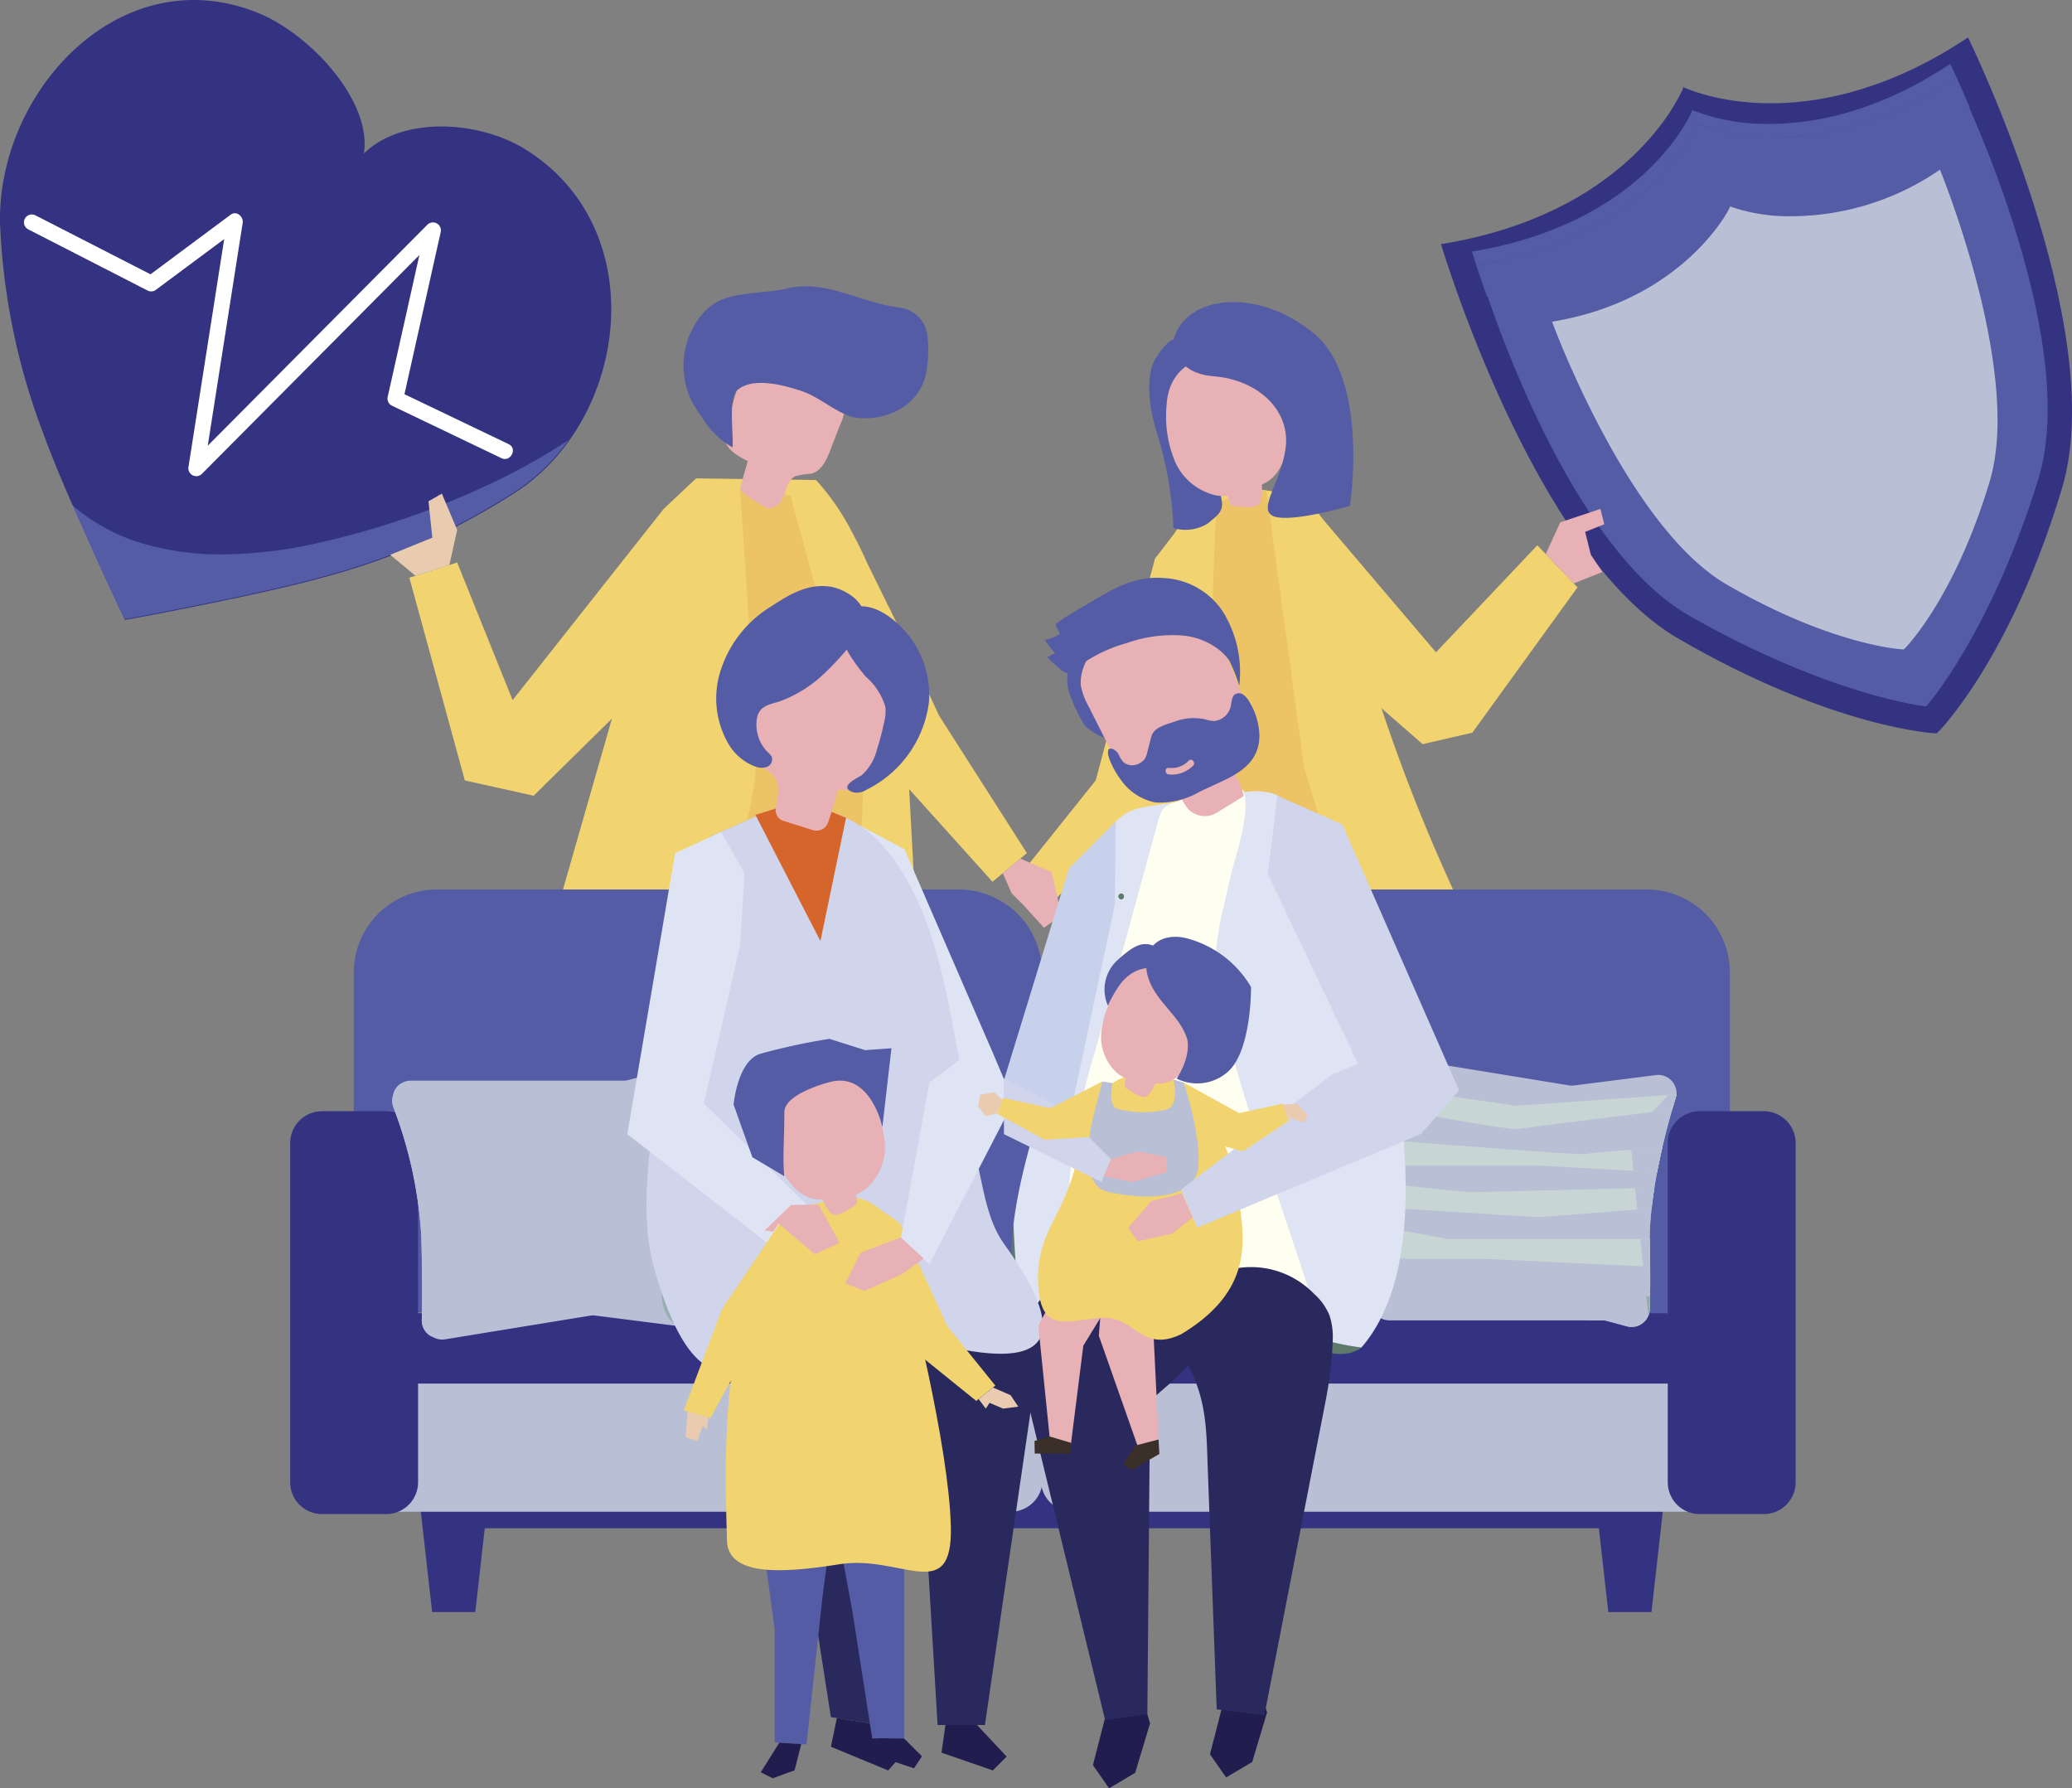 <svg xmlns="http://www.w3.org/2000/svg" width="196.884" height="169.899" viewBox="0 0 196.884 169.899">
  <rect x="0" y="0" width="196.884" height="169.899" fill="#808080" stroke="none"/>
  <g id="Group_5810" data-name="Group 5810" transform="translate(1.827 937.549)">
    <path id="Path_5973" data-name="Path 5973" d="M687.321-671.452l11.591,13.636,9.629-10.173,3.815,4-9.992,13.806-4.723,1.09-8.538-7.448Z" transform="translate(-564.288 -217.757)" fill="#f1d36f"/>
    <path id="Path_5974" data-name="Path 5974" d="M619.119-644.824c-7.227-16.049-9.723-28.509-10.79-31.824a7.222,7.222,0,0,0-3.906-4.4c-1.1.058-2.18-.356-3.3-.327a9.232,9.232,0,0,0-7.888,4.2h0l-1.8,2.34-2.362,35.061s-1.057,10.361.047,17.458c.456,2.928.926,5.695,4.378,6.079,5.5.613,11.047-.982,16.449-1.8,6.2-.94,7.713-2.5,13.823-3.934C626.961-622.722,626.347-628.775,619.119-644.824Z" transform="translate(-483.516 -209.638)" fill="#f1d36f"/>
    <path id="Path_5975" data-name="Path 5975" d="M549.3-645.39l-5.632,21.073-6.54,8.175,2.725,3.088,9.991-9.81,1.272-22.526Z" transform="translate(-441.38 -239.085)" fill="#f1d36f"/>
    <path id="Path_5976" data-name="Path 5976" d="M631.856-616.267h11.263l7.909-3.122-10.634-35.39-3.587-26.281h-1.8l-2.974,1.212-.908,25.069Z" transform="translate(-518.304 -209.894)" fill="#edc465"/>
    <path id="Path_5977" data-name="Path 5977" d="M601.827-752.686s-1.631,1.75-.016,7.159a34.377,34.377,0,0,1,1.589,9.105,3.974,3.974,0,0,0,3.281-.446c1.264-1.051,1.759-1.294.936-3.469s-3.315-12.74-3.315-12.74Z" transform="translate(-493.728 -150.96)" fill="#545ca5"/>
    <path id="Path_5978" data-name="Path 5978" d="M607.044-757.087a5.644,5.644,0,0,0-3.342,5.226,5.061,5.061,0,0,1-2.1-4.06,5.057,5.057,0,0,1,2.1-4.059,5.753,5.753,0,0,1,3.192,2.952Z" transform="translate(-494.14 -145.311)" fill="#545ca5"/>
    <path id="Path_5979" data-name="Path 5979" d="M610.062-746.128c.3-5.879,7.589-5.86,10.27-1.5,1.525,2.481,1.954,7.676-1.211,8.985.019.514.082,1.474-.259,1.866-.369.424-1.738.254-2.272.2a.809.809,0,0,1-.422-.125,1.513,1.513,0,0,1-.273-.848,4.793,4.793,0,0,1-1.2-.072,5.6,5.6,0,0,1-3.878-3.312A11.228,11.228,0,0,1,610.062-746.128Z" transform="translate(-501.042 -152.875)" fill="#e7b1b5"/>
    <path id="Path_5980" data-name="Path 5980" d="M613.886-776.04s-.268,3.2,3.821,3.526,7.091,3.081,6.852,6.455-2.846,6.191-1.175,6.843,7.253-.986,7.253-.986,1.881-12.039-3.462-16.413S615.073-780.247,613.886-776.04Z" transform="translate(-504.19 -129.285)" fill="#545ca5"/>
    <path id="Path_5981" data-name="Path 5981" d="M309.658-672.857l-3.222-6.563c-.466-1.049-.931-1.984-1.38-2.809h0a22.772,22.772,0,0,0-3.446-5l-11.39-.158-7.278,20.3-8.885,31.01c-3.5,5.846,31.7,4.5,35.405,4.345l.014.112,5.45-.363-3.815-13.806Z" transform="translate(-225.899 -204.715)" fill="#f1d36f"/>
    <path id="Path_5982" data-name="Path 5982" d="M364.389-681.125c2.02,7.38,3.958,14.786,6.061,22.143,1.246,4.359.733,8.69.442,13.134q-.434,6.628-.868,13.256-.184,2.8-.367,5.6l-16.171-.283c1.572-5.2,3.272-10.367,4.748-15.6,1.36-4.825,3.2-10.2,2.9-15.272-.144-2.467-.324-4.937-.481-7.405-.286-4.529-.733-11.621-1.059-16.147C359.576-682.013,364.389-681.125,364.389-681.125Z" transform="translate(-291.099 -209.318)" fill="#edc465"/>
    <path id="Path_5983" data-name="Path 5983" d="M383.062-736.351a11.315,11.315,0,0,1-2.655-1.78c.1-.644.558-2.105.724-2.736-1.006-.485-2.154-1.171-2.214-2.286a3.143,3.143,0,0,1,.178-1.034l1.213-4.189a3.843,3.843,0,0,1,.6-1.371,3.225,3.225,0,0,1,2.381-.964,7.848,7.848,0,0,1,6.144,2.242,3.437,3.437,0,0,1,.91,1.526,4.663,4.663,0,0,1-.456,2.689l-.92,2.387c-.352.915-.829,1.947-1.777,2.2a8.071,8.071,0,0,0-1.534.245C384.419-738.817,384.988-736.511,383.062-736.351Z" transform="translate(-311.908 -152.884)" fill="#e7b1b5"/>
    <path id="Path_5984" data-name="Path 5984" d="M380.665-780.276a12.089,12.089,0,0,0,.021-2.817,3.038,3.038,0,0,0-2.684-2.7c-3.646-.428-6.933-2.687-10.619-1.817-1.959.463-4.506.339-6.317,1.1A5.062,5.062,0,0,0,359.154-785a7.628,7.628,0,0,0-.913,8.014,10.89,10.89,0,0,0,1.014,1.618,8.174,8.174,0,0,0,2.9,2.865c.151-1.091-.461-4.651.479-5.454,1.492-1.274,4.451-.442,6.065.092,1.761.583,3.227,2.039,4.985,2.512a6.785,6.785,0,0,0,4.146-.652A5.147,5.147,0,0,0,380.665-780.276Z" transform="translate(-294.383 -122.541)" fill="#545ca5"/>
    <path id="Path_5985" data-name="Path 5985" d="M241.378-687.39l-3.088,2.907-14.351,18.166-5.268-13.08-4.542,1.453,5.268,19.256,6.54,1.453L237.382-668.5Z" transform="translate(-177.057 -204.715)" fill="#f1d36f"/>
    <path id="Path_5986" data-name="Path 5986" d="M438.129-631.39,443-629.326l4.76,10.289,8.356,13.08-3.27,2.725-9.81-10.9Z" transform="translate(-360.365 -250.542)" fill="#f1d36f"/>
    <path id="Path_5987" data-name="Path 5987" d="M526.2-488.541l2.983,1.3.92,4.127-1.66,1.142-1.985-2.18-1.09-1.09-.836-1.907Z" transform="translate(-431.07 -367.44)" fill="#e7b1b5"/>
    <path id="Path_5988" data-name="Path 5988" d="M185.051-432.237v-32.249a7.9,7.9,0,0,1,7.9-7.9h49.572a7.9,7.9,0,0,1,7.9,7.9v32.354Z" transform="translate(-153.261 -380.657)" fill="#545ca5"/>
    <path id="Path_5989" data-name="Path 5989" d="M544.951-432.079v-32.407a7.9,7.9,0,0,1,7.9-7.9h49.573a7.905,7.905,0,0,1,7.9,7.9v32.354Z" transform="translate(-447.781 -380.657)" fill="#545ca5"/>
    <path id="Path_5990" data-name="Path 5990" d="M607.274-462.6,544.8-424.067l65.38-.052v-32.354A7.884,7.884,0,0,0,607.274-462.6Z" transform="translate(-447.661 -388.67)" fill="#545ca5"/>
    <path id="Path_5991" data-name="Path 5991" d="M247.212-463.919l-62.161,38.341v.272l65.38.106v-32.354A7.892,7.892,0,0,0,247.212-463.919Z" transform="translate(-153.261 -387.59)" fill="#545ca5"/>
    <path id="Path_5992" data-name="Path 5992" d="M221.938-161.015l-3.413-.034,1.365,12.1h4.1l1.365-12.1Z" transform="translate(-180.654 -635.44)" fill="#333382"/>
    <path id="Path_5993" data-name="Path 5993" d="M837.157-161.015l-3.413-.034,1.364,12.1h4.1l1.364-12.1Z" transform="translate(-684.111 -635.44)" fill="#333382"/>
    <path id="Path_5994" data-name="Path 5994" d="M251-173.136H360.221v-7.738H251Z" transform="translate(-207.23 -619.216)" fill="#333382"/>
    <path id="Path_5995" data-name="Path 5995" d="M186.034-241.558H316.843l-6.187-9.221H191.935Z" transform="translate(-154.066 -562.01)" fill="#333382"/>
    <path id="Path_5996" data-name="Path 5996" d="M247.47-201.77H188.078a3.027,3.027,0,0,1-3.027-3.027v-6.118a3.027,3.027,0,0,1,3.027-3.027H247.47a3.027,3.027,0,0,1,3.027,3.027v6.118A3.027,3.027,0,0,1,247.47-201.77Z" transform="translate(-153.261 -592.155)" fill="#b9bfd5"/>
    <path id="Path_5997" data-name="Path 5997" d="M606.862-201.77H547.469a3.027,3.027,0,0,1-3.027-3.027v-6.118a3.027,3.027,0,0,1,3.027-3.027h59.392a3.027,3.027,0,0,1,3.026,3.027v6.118A3.027,3.027,0,0,1,606.862-201.77Z" transform="translate(-447.365 -592.155)" fill="#b9bfd5"/>
    <path id="Path_5998" data-name="Path 5998" d="M875.37-318.117h6.1a3.028,3.028,0,0,0,3.028-3.027v-32.219a3.028,3.028,0,0,0-3.028-3.027h-6.1a3.027,3.027,0,0,0-3.026,3.027v32.219A3.027,3.027,0,0,0,875.37-318.117Z" transform="translate(-715.699 -475.585)" fill="#333382"/>
    <path id="Path_5999" data-name="Path 5999" d="M154.811-318.117h6.1a3.027,3.027,0,0,0,3.027-3.027v-32.219a3.027,3.027,0,0,0-3.027-3.027h-6.1a3.027,3.027,0,0,0-3.027,3.027v32.219A3.027,3.027,0,0,0,154.811-318.117Z" transform="translate(-126.038 -475.585)" fill="#333382"/>
    <path id="Path_6000" data-name="Path 6000" d="M210.181-350.629l13.785-2.248a1.718,1.718,0,0,1,.492-.009l7.781.988a1.716,1.716,0,0,0,1.932-1.7,1.709,1.709,0,0,0-.078-.511c-.44-1.407-2.593-8.587-2.452-13.982.074-2.8.044-4.78-.008-6.091a1.715,1.715,0,0,0-2.16-1.588l-1.881.506a1.717,1.717,0,0,1-.446.059H206.922a1.716,1.716,0,0,0-1.672,1.33l-.048.207a1.71,1.71,0,0,0,.067.994,40.854,40.854,0,0,1,2.658,12.329c.1,4.007.073,6.554.04,7.882a1.714,1.714,0,0,0,1.005,1.6l.22.1A1.715,1.715,0,0,0,210.181-350.629Z" transform="translate(-169.716 -459.675)" fill="#b9bfd5"/>
    <path id="Path_6001" data-name="Path 6001" d="M347.533-297.025l.126.076a1.714,1.714,0,0,0,1.854-1.707,1.709,1.709,0,0,0-.078-.511,63.1,63.1,0,0,1-2.164-9.525l-1.161,8.5S345.952-297.974,347.533-297.025Z" transform="translate(-285.059 -514.618)" fill="#94afaf"/>
    <path id="Path_6002" data-name="Path 6002" d="M206.011-370.939a1.714,1.714,0,0,0-.76,1.066l-.048.207a1.711,1.711,0,0,0,.067.994,40.853,40.853,0,0,1,2.658,12.328c.1,4.007.073,6.554.04,7.882a1.713,1.713,0,0,0,.867,1.532l2.014-14.631Z" transform="translate(-169.716 -463.679)" fill="#b9bfd5"/>
    <path id="Path_6003" data-name="Path 6003" d="M722.178-382.4l13.785,2.248a1.725,1.725,0,0,0,.492.009l7.781-.988a1.715,1.715,0,0,1,1.931,1.7,1.678,1.678,0,0,1-.078.511c-.44,1.407-2.592,8.587-2.451,13.983.074,2.8.044,4.78-.007,6.091a1.716,1.716,0,0,1-2.162,1.588l-1.88-.506a1.72,1.72,0,0,0-.445-.059H718.92a1.715,1.715,0,0,1-1.672-1.33l-.048-.207a1.71,1.71,0,0,1,.068-.994,40.865,40.865,0,0,0,2.658-12.329c.1-4.007.073-6.554.04-7.882a1.715,1.715,0,0,1,1.005-1.6l.22-.1A1.715,1.715,0,0,1,722.178-382.4Z" transform="translate(-588.703 -454.281)" fill="#b9bfd5"/>
    <path id="Path_6004" data-name="Path 6004" d="M856.919-368.281a1.731,1.731,0,0,0-.08-.518l-4.345,4.577,1.753,17.125a1.724,1.724,0,0,0,.136-.6c.051-1.312.082-3.288.007-6.091-.142-5.4,2.011-12.576,2.451-13.983A1.68,1.68,0,0,0,856.919-368.281Z" transform="translate(-699.455 -465.43)" fill="#b9bfd5"/>
    <path id="Path_6005" data-name="Path 6005" d="M743.869-364.788c.712-.143,12.312-1.566,14.619-1.848.138-.48.251-.846.32-1.069a1.714,1.714,0,0,0,.073-.369L743.711-367s-8.754-1.2-11.012-1.717c.01.566.017,1.275.017,2.135C734.929-366.171,743.185-364.651,743.869-364.788Z" transform="translate(-601.422 -465.495)" fill="#c7d5d5"/>
    <path id="Path_6006" data-name="Path 6006" d="M724.63-295.018c-.23,1.033-.485,2-.735,2.855,3.376.018,9.45.018,9.45.018l15.846.747c-.007-.617-.02-1.287-.038-2.012-.005-.208-.007-.419-.005-.632H729.867Z" transform="translate(-594.218 -525.808)" fill="#c7d5d5"/>
    <path id="Path_6007" data-name="Path 6007" d="M717.528-267.336c-.1.281-.189.519-.26.7a1.71,1.71,0,0,0-.068.994l.048.207a1.715,1.715,0,0,0,1.111,1.235l8.9-1.114,10.706,1.208h1.175a1.72,1.72,0,0,1,.445.059l1.88.506a1.716,1.716,0,0,0,2.162-1.588q.022-.554.036-1.271l-16.944-1.5Z" transform="translate(-588.703 -548.004)" fill="#b9bfd5"/>
    <path id="Path_6008" data-name="Path 6008" d="M732.423-340.762c-.011.67-.025,1.393-.045,2.172,0,.053,0,.105-.006.158H745.5l11.288.619c.154-.812.323-1.6.492-2.331-1.493.1-6.791.47-7.2.606C749.658-339.4,735.342-340.529,732.423-340.762Z" transform="translate(-601.156 -488.374)" fill="#c7d5d5"/>
    <path id="Path_6009" data-name="Path 6009" d="M730.333-317.805c-.076.749-.18,1.49-.3,2.213l13.553.847,10.765-.839c.071-.658.162-1.318.267-1.97l-17.672.438Z" transform="translate(-599.238 -507.16)" fill="#c7d5d5"/>
    <path id="Path_6010" data-name="Path 6010" d="M866.23-364.051c.02-.065.038-.127.056-.186.005-.021.013-.04.018-.06q.022-.076.044-.145l.011-.039c.018-.055.033-.106.047-.154l.013-.037c.014-.046.027-.09.038-.127a1.3,1.3,0,0,0,.042-.166l.007-.036c.011-.055.018-.111.024-.167l-.752.053-1.533,1.617,1.893-.232c.007-.026.014-.05.022-.074.015-.055.031-.107.045-.159C866.213-363.994,866.222-364.023,866.23-364.051Z" transform="translate(-709.071 -468.4)" fill="#b9bfd5"/>
    <path id="Path_6011" data-name="Path 6011" d="M858.014-289.649l.269,2.613.663.031h0c0-.154,0-.311-.007-.471h0c0-.145,0-.294-.007-.445v-.054c0-.143-.005-.289-.009-.437,0-.025,0-.05,0-.075,0-.173-.007-.349-.013-.529-.005-.208-.007-.419-.005-.632h-.888Z" transform="translate(-703.972 -530.201)" fill="#b9bfd5"/>
    <path id="Path_6012" data-name="Path 6012" d="M861.268-257.912h0c.013-.029.024-.059.035-.088s.018-.051.025-.078.016-.055.024-.082l.022-.1c0-.023.009-.045.013-.068.007-.059.015-.12.018-.181,0-.089.005-.182.009-.278l0-.043c0-.086.005-.173.009-.263v-.03c0-.1.005-.2.009-.3v-.01c0-.109.005-.222.007-.337v-.005l-.367-.033Z" transform="translate(-706.477 -554.614)" fill="#94afaf"/>
    <path id="Path_6013" data-name="Path 6013" d="M853.449-335.157l2.253.123c.036-.194.074-.385.113-.576.007-.039.016-.078.024-.117.033-.155.064-.308.1-.46.007-.037.015-.074.024-.111.033-.16.067-.317.1-.473.005-.022.011-.045.015-.067q.06-.268.12-.528c-.579.04-1.733.119-2.95.21Z" transform="translate(-700.069 -491.153)" fill="#b9bfd5"/>
    <path id="Path_6014" data-name="Path 6014" d="M855.511-314.35l1.353-.105c.035-.326.076-.653.12-.979l0-.019c.045-.325.093-.65.145-.973l-1.828.045Z" transform="translate(-701.755 -508.289)" fill="#b9bfd5"/>
    <path id="Path_6015" data-name="Path 6015" d="M711.693-451.018h0l0,0Z" transform="translate(-584.232 -398.146)" fill="#5c7969"/>
    <path id="Path_6016" data-name="Path 6016" d="M654-243.426c.024-.027.046-.056.07-.084-3.6-.414-8.143-2.222-12.878-2.364C647.781-244.926,651.057-241.582,654-243.426Z" transform="translate(-526.536 -566.024)" fill="#5c7969"/>
    <path id="Path_6017" data-name="Path 6017" d="M529.291-297.16a20.971,20.971,0,0,0-.115,4.238,9.212,9.212,0,0,0,1.441,4.562,14,14,0,0,1-.95-3.122Q529.406-294.316,529.291-297.16Z" transform="translate(-434.822 -524.055)" fill="#5c7969"/>
    <path id="Path_6018" data-name="Path 6018" d="M563.076-510.571l0,0a60.868,60.868,0,0,0-5.3-10.02c-.819-1.243-1.745-2.569-3.163-3.022a6.608,6.608,0,0,0-2.953-.019l-8.089,1.176c-.328.048-.659.1-.986.162-5.837.885-5.109,9.605-6.039,15.56-.794,5.084-5.487,15.813-6.457,24.113q.115,2.843.376,5.678a14,14,0,0,0,.951,3.122c2.162,3.072,5.881,2.01,5.881,2.01a29.374,29.374,0,0,1,12.976-1.492c4.735.142,9.274,1.95,12.878,2.364C572.635-481.849,563.13-510.409,563.076-510.571Z" transform="translate(-435.614 -338.589)" fill="#dee4f4"/>
    <path id="Path_6019" data-name="Path 6019" d="M534.931-507.936l-4.444,4.459-6.358,20.709L525.786-479l4.883-1.405,4.178-19.62Z" transform="translate(-430.742 -351.569)" fill="#c8d1ec"/>
    <path id="Path_6020" data-name="Path 6020" d="M573.079-507.015a28.932,28.932,0,0,0,.943,5.2c2.556,10.419,7,20.464,9.561,30.883-6.983,0-6.008-5.633-23.657-1.5-.2-3.992-.447-3.792-.644-7.785a64.114,64.114,0,0,1-.072-7.674,62.185,62.185,0,0,1,2.446-11.993l5.955-21.749a2.9,2.9,0,0,1,.463-1.087,2.316,2.316,0,0,1,1.149-.652,18.919,18.919,0,0,1,6.46-1.167c.773,2.107-.713,6.1-1.192,8.2C573.794-513.29,572.894-510.233,573.079-507.015Z" transform="translate(-459.376 -337.968)" fill="#fffff1"/>
    <path id="Path_6021" data-name="Path 6021" d="M560.8-601.322a9.241,9.241,0,0,0,.836,4.242,1.323,1.323,0,0,1,.152,1.108c-.191.367.31.717-.063.537a7.119,7.119,0,0,1-1.868-1.166,15.243,15.243,0,0,1-1.286-2.606,4.168,4.168,0,0,1-.326-2.469,4.734,4.734,0,0,1,.664-1.339,6.076,6.076,0,0,1,1.376-1.67c1-.751,1.872-.69,1.28.56A7.5,7.5,0,0,0,560.8-601.322Z" transform="translate(-458.597 -271.996)" fill="#545ca5"/>
    <path id="Path_6022" data-name="Path 6022" d="M580.71-599.344l-2.572,1.587a2.174,2.174,0,0,1-2.979-.691q-.614-.973-1.156-1.993c-1.432.427-3.2.769-4.332-.391a5.054,5.054,0,0,1-.83-1.3l-2.887-5.727a6.179,6.179,0,0,1-.75-2.069,4.447,4.447,0,0,1,1.349-3.316,9.624,9.624,0,0,1,8.056-3.394,4.762,4.762,0,0,1,2.347.8,7.479,7.479,0,0,1,2.162,3.369l1.427,3.48c.547,1.334,1.088,2.914.424,4.091-.353.625-1.007,1.031-1.233,1.726C579.336-601.943,580.432-600.658,580.71-599.344Z" transform="translate(-464.341 -262.581)" fill="#e7b1b5"/>
    <path id="Path_6023" data-name="Path 6023" d="M585.3-567.892a2.243,2.243,0,0,0,1.906-.7c.278-.26.687.219.409.478a2.791,2.791,0,0,1-2.339.839C584.895-567.322,584.917-567.943,585.3-567.892Zm-4.524,1.169a5.234,5.234,0,0,0,3.27,2.118,7.564,7.564,0,0,0,4.2-1.03l2.168-1.01c1.828-.852,3.511-1.976,3.5-4.34a6.444,6.444,0,0,0-.928-3.136,2.1,2.1,0,0,0-.57-.7.735.735,0,0,0-.811-.071c-.3.2-.32.644-.393,1.014a1.785,1.785,0,0,1-1.591,1.533,2.775,2.775,0,0,1-.7-.117c-.1-.025-.191-.05-.287-.071a5.159,5.159,0,0,0-2.792.253c-.768.263-1.961.523-2.193,1.4l-.4,1.535a1.955,1.955,0,0,1-.232.6,1.3,1.3,0,0,1-.495.41,1.331,1.331,0,0,1-1.545-.116,2.687,2.687,0,0,1-.405-.642,1.2,1.2,0,0,0-.5-.55c-.858-.39-.5.728-.344,1.094A8.253,8.253,0,0,0,580.777-566.723Z" transform="translate(-476.069 -296.702)" fill="#545ca5"/>
    <path id="Path_6024" data-name="Path 6024" d="M547.462-628.222a11.387,11.387,0,0,1-.979-1.277,3.127,3.127,0,0,0,1.444-.567l-.406-.828c-.112-.23,2.909-1.925,3.15-2.07,2.262-1.361,4.327-2.612,7.086-2.4a7.164,7.164,0,0,1,5.643,3.178,10.956,10.956,0,0,1,1.565,7.062,15.28,15.28,0,0,0-.952-2.4,5.056,5.056,0,0,0-1.215-1.207,6.681,6.681,0,0,0-3.2-1.169,12.993,12.993,0,0,0-5.359.727,14.028,14.028,0,0,0-4.717,2.329c-.606.533-.635.765-1.407.27a13.365,13.365,0,0,1-1.388-1.275Z" transform="translate(-449.035 -247.269)" fill="#545ca5"/>
    <path id="Path_6025" data-name="Path 6025" d="M573.061-53.682l-1.4,5.443,1.535,2.206,2.479-1.471,1.417-4.706-1.063-3.53Z" transform="translate(-469.636 -721.616)" fill="#211d4f"/>
    <path id="Path_6026" data-name="Path 6026" d="M634.276-59.351l-1.4,5.443,1.535,2.206,2.479-1.47L638.3-57.88l-1.063-3.53Z" transform="translate(-519.73 -716.978)" fill="#211d4f"/>
    <path id="Path_6027" data-name="Path 6027" d="M550.029-269.386c-.437-1.392-1.085-3.492-2.436-4.049-2.84-1.171-5.924-2.178-8.845-1.3a8.471,8.471,0,0,0-4.855,4.043,10.434,10.434,0,0,0-1.269,4.982c-.007,1.674.806,3.078,1.194,4.672l7.061,29.052,4.009-.588.259-29.715C546.791-263.958,550.9-266.623,550.029-269.386Z" transform="translate(-437.692 -542.132)" fill="#2a295d"/>
    <path id="Path_6028" data-name="Path 6028" d="M622.231-264.852a30.156,30.156,0,0,0,.26-3.13,6.625,6.625,0,0,0-.29-2.421,5.529,5.529,0,0,0-1.489-2.091,8.321,8.321,0,0,0-7.792-2.334,10.965,10.965,0,0,0-3.483,1.709,13.741,13.741,0,0,0-3.348,3.206.578.578,0,0,0-.149.431.551.551,0,0,0,.188.272,14.01,14.01,0,0,1,3.5,5.507c.91,2.584.891,5.1.993,7.827q.178,4.792.356,9.584.247,6.64.493,13.279l4.526.588,2.382-12.222q1.674-8.592,3.349-17.184C621.92-262.806,622.1-263.826,622.231-264.852Z" transform="translate(-497.685 -542.14)" fill="#2a295d"/>
    <path id="Path_6029" data-name="Path 6029" d="M664.037-521.39l6.177,2.725L681.3-493.414l-3.633,4.178-5.631-5.995-8.9-18.711Z" transform="translate(-544.491 -340.559)" fill="#d0d5ec"/>
    <path id="Path_6030" data-name="Path 6030" d="M458.3-272.39l3.633,9.446-4.895,33.607h-4.5l-1.86-31.168-6.544-10.433Z" transform="translate(-365.275 -544.325)" fill="#2a295d"/>
    <path id="Path_6031" data-name="Path 6031" d="M381.933-279.681l.465,11.517-1.863,30.447-4.691-.751-4.518-28.946-8.528-6.961,7.881-8.257Z" transform="translate(-298.719 -535.944)" fill="#2a295d"/>
    <path id="Path_6032" data-name="Path 6032" d="M495.837-35.39l2.815,3-1.314,1.314-4.879-1.689.375-2.627Z" transform="translate(-404.825 -738.271)" fill="#211d4f"/>
    <path id="Path_6033" data-name="Path 6033" d="M438.711-38.457l2.845,2.722-1.5,1.689L434.613-36.3l.567-2.724Z" transform="translate(-357.487 -735.299)" fill="#211d4f"/>
    <path id="Path_6034" data-name="Path 6034" d="M449.976-505.661l4.206,2.229,8.356,19.256-2.725,7.811-5.087-4.36L450-505.248Z" transform="translate(-370.06 -353.43)" fill="#dee4f4"/>
    <path id="Path_6035" data-name="Path 6035" d="M358.427-510.39l-4.178,1.817s-2.837,11.128-3.871,18.189,6.414-.931,6.414-.931Z" transform="translate(-288.474 -349.561)" fill="#cca061"/>
    <path id="Path_6036" data-name="Path 6036" d="M372.132-473.574c-1.388-1.935-1.861-4.585-2.343-6.862-.74-3.5-1.271-7.042-1.909-10.561-1.223-6.744-2.482-14.8-7.09-20.19a10.466,10.466,0,0,0-4.306-3.119,11.255,11.255,0,0,0-8.763.515l-3.383,1.471s-2.837,11.128-3.871,18.191c-1.471,7.5-3.352,16.6-1.579,22.865,3.27,11.564,6.722,9.432,7.811,9.991s7.811-5.4,19.8-2.6S377.218-466.487,372.132-473.574Z" transform="translate(-278.563 -345.813)" fill="#d0d5ec"/>
    <path id="Path_6037" data-name="Path 6037" d="M395.129-515.482l6.177,11.99,2.437-11.712-2.437-1-3.27-.182Z" transform="translate(-325.176 -344.65)" fill="#d5652b"/>
    <path id="Path_6038" data-name="Path 6038" d="M396.087-591.732l2.8.874a1.157,1.157,0,0,0,1.435-.711,30.5,30.5,0,0,0,.918-3.1c1.425.048,3.136-.065,3.915-1.436a5.028,5.028,0,0,0,.463-1.426l1.328-6.1a6.143,6.143,0,0,0,.208-2.131,4.271,4.271,0,0,0-2.025-2.786,9.007,9.007,0,0,0-8.245-1.2,4.587,4.587,0,0,0-1.983,1.332,7.421,7.421,0,0,0-1.21,3.7l-.5,3.626c-.193,1.39-.324,3.009.566,3.952.472.5,1.173.722,1.545,1.319.506.812.2,1.877.055,2.92A1.064,1.064,0,0,0,396.087-591.732Z" transform="translate(-323.471 -267.825)" fill="#e7b1b5"/>
    <path id="Path_6039" data-name="Path 6039" d="M384.932-622.719a12.182,12.182,0,0,1-4.168,2.618c-.975.333-1.93.371-2.215,1.562a3.721,3.721,0,0,0,1.033,3.308,1.38,1.38,0,0,1,.369.438.777.777,0,0,1-.45.936,1.56,1.56,0,0,1-1.107-.021,4.967,4.967,0,0,1-2.578-2.187,8.59,8.59,0,0,1-.672-7.108,11.053,11.053,0,0,1,4.383-5.695c1.851-1.2,3.7-2.462,6.01-2.1,1.3.206,3.415,1.422,3.139,3.064C388.387-626.175,386.13-623.867,384.932-622.719Z" transform="translate(-308.44 -250.838)" fill="#545ca5"/>
    <path id="Path_6040" data-name="Path 6040" d="M441.25-613.769a6.091,6.091,0,0,1,1.843,2.846,4.264,4.264,0,0,1-.12,1.469q-.272,1.3-.673,2.561a4.843,4.843,0,0,1-1.43,2.447c-.31.239-2.345,1.1-.866,1.637a1.684,1.684,0,0,0,1.306-.242,10.781,10.781,0,0,0,5.914-8.252,9.071,9.071,0,0,0-1.646-6.032c-1.132-1.6-3.521-3.736-5.722-2.983C436.922-619.315,440.109-615.072,441.25-613.769Z" transform="translate(-360.789 -259.474)" fill="#545ca5"/>
    <path id="Path_6041" data-name="Path 6041" d="M575.021-257l-.249,3.282,3.715,10.557,1.976-.515-.488-10.075Z" transform="translate(-472.185 -556.922)" fill="#e7b1b5"/>
    <path id="Path_6042" data-name="Path 6042" d="M544.43-263.545l-1.335,2.475,1.143,11.227,1.92.327,1.216-9.651,2.039-3.324L548-264.8Z" transform="translate(-446.262 -550.536)" fill="#e7b1b5"/>
    <path id="Path_6043" data-name="Path 6043" d="M554.541-375.2a4.036,4.036,0,0,1,2.653.982c1.065,1.031,4.182,5.457,4.668,9.5s2.213,9.391-5.329,13.918c-3.813,1.81-4.361-1.745-7.572-1.552s-5.819,1.657-6.018-3.348,2.78-6.521,3.8-12.268S550.209-376.3,554.541-375.2Z" transform="translate(-446.13 -459.986)" fill="#f1d36f"/>
    <path id="Path_6044" data-name="Path 6044" d="M583.112-441.442s-3.877.462-5.063,3.5a3.791,3.791,0,0,1,.743-4.214c1.887-1.725,2.854-2.292,4.65-.83S583.112-441.442,583.112-441.442Z" transform="translate(-474.585 -404.033)" fill="#545ca5"/>
    <path id="Path_6045" data-name="Path 6045" d="M577.484-429.383c2.517-4.146,7.794-1.288,8.036,2.925.137,2.4-1.58,6.332-4.388,6.046-.187.38-.516,1.1-.917,1.253-.434.164-1.36-.495-1.728-.739a.661.661,0,0,1-.257-.255,1.246,1.246,0,0,1,.133-.722,3.955,3.955,0,0,1-.84-.52,4.611,4.611,0,0,1-1.52-3.917A9.253,9.253,0,0,1,577.484-429.383Z" transform="translate(-473.181 -414.197)" fill="#e7b1b5"/>
    <path id="Path_6046" data-name="Path 6046" d="M599.766-443.745c.713,2.328,3.046,3.622,3.711,5.869,0,0,.435,1.469-1,3.735a4.386,4.386,0,0,0,4.787-.586c2.341-1.942,2.275-8.111,2.275-8.111a10.015,10.015,0,0,0-6.215-4.659c-1.47-.349-3.152.049-3.615,1.692A3.593,3.593,0,0,0,599.766-443.745Z" transform="translate(-492.49 -400.933)" fill="#545ca5"/>
    <path id="Path_6047" data-name="Path 6047" d="M577.379-372.87s.638,2.382-.611,2.822a9.476,9.476,0,0,1-4.847-.1c-.786-.525-.31-2.4-.31-2.4l-.989-.152s-3.251,9.565.472,10.46,8.267.7,8.637-2.237-1.365-8.128-1.365-8.128Z" transform="translate(-467.713 -462.098)" fill="#b9bfd5"/>
    <path id="Path_6048" data-name="Path 6048" d="M588.6-184.143l-1.166,1.814.786.525,2.666-1.54-.082-1.374Z" transform="translate(-482.547 -616.07)" fill="#3a2f29"/>
    <path id="Path_6049" data-name="Path 6049" d="M544.6-185.652l-2.014-.595-1.459.413.02,1.2,3.41,0Z" transform="translate(-444.653 -614.819)" fill="#3a2f29"/>
    <path id="Path_6050" data-name="Path 6050" d="M337.03-502.39l-4.36,2-4.542,26.7,13.806,10.718,3.633-3.633L335.4-476.594l3.452-15.078.419-6.812Z" transform="translate(-270.347 -356.107)" fill="#dee4f4"/>
    <path id="Path_6051" data-name="Path 6051" d="M443.072-144.7v20.049h-3.026l-1.891-12.105-1.7-9.268Z" transform="translate(-358.992 -647.736)" fill="#545ca5"/>
    <path id="Path_6052" data-name="Path 6052" d="M404.075-150.187l-1.135,8.7-1.513,14-3.026-.189V-138.46l-1.513-10.97Z" transform="translate(-326.616 -644.328)" fill="#545ca5"/>
    <path id="Path_6053" data-name="Path 6053" d="M391.354-311.136s3.215-.567,4.539,4.35,4.918,19.292,5.107,26.858-4.729,2.648-10.592,3.594-10.686,1.04-10.686-2.364S377.641-311.041,391.354-311.136Z" transform="translate(-312.476 -512.601)" fill="#f1d36f"/>
    <path id="Path_6054" data-name="Path 6054" d="M413.385-375.54c-2.678-4.723-8.678-1.7-9.089,3-.234,2.676,1.557,7.137,4.708,6.911.2.432.541,1.25.984,1.432.48.2,1.539-.508,1.958-.77a.742.742,0,0,0,.3-.277,1.391,1.391,0,0,0-.125-.812,4.424,4.424,0,0,0,.958-.553,5.161,5.161,0,0,0,1.831-4.332A10.354,10.354,0,0,0,413.385-375.54Z" transform="translate(-332.661 -457.971)" fill="#e7b1b5"/>
    <path id="Path_6055" data-name="Path 6055" d="M392.824-390.106s-4.285,1.071-4.285,2.857c0,2.684-.179,4.485,0,6.081l-3.035-1.8-1.786-5s.357-4.107,2.5-4.821a58.259,58.259,0,0,1,6.606-1.428l3.393,1.071,2.5-.179-.864,7.5S396.752-391.178,392.824-390.106Z" transform="translate(-315.838 -444.633)" fill="#545ca5"/>
    <path id="Path_6056" data-name="Path 6056" d="M461.817-28.371l1.7,1.7-.757,1.136-3.4-1.136v-1.7Z" transform="translate(-377.737 -744.015)" fill="#211d4f"/>
    <path id="Path_6057" data-name="Path 6057" d="M401.775-26.009l-.631,2.491-2.08.756-1.135-.567,1.762-2.81Z" transform="translate(-327.467 -745.841)" fill="#211d4f"/>
    <path id="Path_6058" data-name="Path 6058" d="M456.925-307.495l2.489,1.745,4.542,9.82,4.542,5.621-1.817,1.453-6.855-5.538Z" transform="translate(-375.746 -515.597)" fill="#f1d36f"/>
    <path id="Path_6059" data-name="Path 6059" d="M513.244-211.9l1.677.729.727,1.09-1.453.182-1.272-.545-.363.545-.681-.908Z" transform="translate(-420.717 -593.825)" fill="#e9ccb0"/>
    <path id="Path_6060" data-name="Path 6060" d="M370.89-308.89l-3.27.727-6.358,9.446-3.633,9.628,2.543.727,4.542-8.356Z" transform="translate(-294.488 -514.456)" fill="#f1d36f"/>
    <path id="Path_6061" data-name="Path 6061" d="M358.807-199.323l-.178,2.44,1.09.363.545-1.453.363.363.18-1.142Z" transform="translate(-295.307 -604.118)" fill="#e9ccb0"/>
    <path id="Path_6062" data-name="Path 6062" d="M402.418-307.548l2.6-.035,2,3.633-2.362,1.09-3.425-2.923-.525.779-.817-.117Z" transform="translate(-329.071 -515.525)" fill="#e7b1b5"/>
    <path id="Path_6063" data-name="Path 6063" d="M637.348-387.676l-5.336,2.2-14.372,10.94,1.568,3.6,21.229-8.886,3.633-4.178Z" transform="translate(-507.265 -449.982)" fill="#d0d5ec"/>
    <path id="Path_6064" data-name="Path 6064" d="M595.215-313.39l-2.907.727-2.18,2.543.908,1.272,3.27-.727,1.959-1.544Z" transform="translate(-484.752 -510.773)" fill="#e7b1b5"/>
    <path id="Path_6065" data-name="Path 6065" d="M585.277-469.678a.273.273,0,0,0,0-.545A.273.273,0,0,0,585.277-469.678Z" transform="translate(-480.566 -382.431)" fill="#5c7969"/>
    <path id="Path_6066" data-name="Path 6066" d="M585.277-469.678a.273.273,0,0,0,0-.545A.273.273,0,0,0,585.277-469.678Z" transform="translate(-480.566 -382.431)" fill="#5c7969"/>
    <path id="Path_6067" data-name="Path 6067" d="M479.849-387.39l2,4.723-7.993,15.441-2.725-2.362,2.725-14.9,2.907-2.18Z" transform="translate(-387.37 -450.216)" fill="#dee4f4"/>
    <path id="Path_6068" data-name="Path 6068" d="M447.4-290.39l-3.815,1.453-1.453,2.907,1.817.727,3.633-1.635,2-1.453Z" transform="translate(-363.638 -529.595)" fill="#e7b1b5"/>
    <path id="Path_6069" data-name="Path 6069" d="M578.065-334.663l2.543-.727,2.725.545v1.453l-3.27.908-2.679-.548Z" transform="translate(-474.323 -492.77)" fill="#e7b1b5"/>
    <path id="Path_6070" data-name="Path 6070" d="M525.129-373.39v5.268l9.265,4.542.908-2.18-5.177-5.128Z" transform="translate(-431.56 -461.673)" fill="#d0d5ec"/>
    <path id="Path_6071" data-name="Path 6071" d="M619.129-371.39l5.268,2.907,4.178-.908.545,1.635-4.36,2.907-3.27-.908Z" transform="translate(-508.484 -463.309)" fill="#f1d36f"/>
    <path id="Path_6072" data-name="Path 6072" d="M671.129-360.282l1.272-.108,1.09,1.09-.363.727-1.635-.545Z" transform="translate(-551.037 -472.311)" fill="#e9ccb0"/>
    <path id="Path_6073" data-name="Path 6073" d="M531.773-371.925l-4.923,2.534-4.529-.976-.486,1.538,4.467,2.438,4.123-.248Z" transform="translate(-428.864 -462.872)" fill="#f1d36f"/>
    <path id="Path_6074" data-name="Path 6074" d="M513.873-365.633l-.781-.746-1.312.261-.221,1.081.734.945,1.129-.271Z" transform="translate(-420.455 -467.41)" fill="#e9ccb0"/>
    <path id="Path_6075" data-name="Path 6075" d="M803.8-917.963c-14.5,9.644-25.434,5.435-26.945,4.774,0,0-.064-.1-.089-.04-.06-.027-.038.09-.038.09-.659,1.512-5.817,12.029-23.009,14.812,0,0,8.745,29.465,22.544,37.474,14.738,8.554,24.536,9.045,24.565,9,.054.016,7.009-6.962,11.906-23.3C817.31-890.435,803.8-917.963,803.8-917.963Z" transform="translate(-618.62 -16.028)" fill="#333382"/>
    <path id="Path_6076" data-name="Path 6076" d="M818.244-896.816c-13.182,8.692-23.052,5-24.416,4.418,0,0-.056-.089-.08-.035-.055-.024-.036.081-.036.081-.6,1.354-5.334,10.77-20.912,13.355,0,0,7.745,26.249,20.187,33.317,13.29,7.549,22.415,8.613,22.442,8.569.049.014,6.126-6.937,10.653-21.546C830.317-872.324,818.244-896.816,818.244-896.816Z" transform="translate(-634.238 -33.333)" fill="#545ca5"/>
    <path id="Path_6077" data-name="Path 6077" d="M771.369-881.959c-.938-2.615-1.432-4.289-1.432-4.289,15.579-2.584,20.307-12,20.912-13.355,0,0-.015-.085.022-.085a.039.039,0,0,1,.015,0c.005-.012.013-.017.02-.017.025,0,.06.052.06.052a19.134,19.134,0,0,0,7.263,1.274c4.334,0,10.3-1.17,17.154-5.692,0,0,.772,1.566,1.857,4.125l-.038.023c-.781-1.783-1.3-2.832-1.3-2.832-6.857,4.522-12.819,5.692-17.154,5.692a19.148,19.148,0,0,1-7.263-1.274s-.033-.053-.06-.053c-.007,0-.015,0-.02.017l-.015,0c-.036,0-.022.084-.022.084-.6,1.353-5.334,10.77-20.912,13.355,0,0,.331,1.121.965,2.962Z" transform="translate(-631.896 -27.4)" fill="#545ca5" fill-rule="evenodd"/>
    <path id="Path_6078" data-name="Path 6078" d="M773.764-876.035c-.635-1.841-.965-2.962-.965-2.962,15.578-2.584,20.309-12,20.912-13.355,0,0-.015-.084.022-.084a.039.039,0,0,1,.015,0c.005-.013.013-.017.02-.017.027,0,.06.053.06.053a19.154,19.154,0,0,0,7.263,1.274c4.335,0,10.3-1.171,17.154-5.692,0,0,.518,1.048,1.3,2.832-6.832,4.291-12.766,5.422-17.128,5.422a20.042,20.042,0,0,1-7.6-1.334s-.036-.055-.064-.055c-.009,0-.016.005-.022.018a.036.036,0,0,0-.015,0c-.038,0-.024.088-.024.088C794.067-888.46,789.3-878.966,773.764-876.035Z" transform="translate(-634.238 -33.333)" fill="#545ca5"/>
    <path id="Path_6079" data-name="Path 6079" d="M845.223-803.217c-.481,0-7.076-.517-16.815-6.17-9.461-5.491-16.584-24.966-16.584-24.966,11.786-1.908,16.451-9.845,16.9-10.881,0,0-.011-.065.016-.065l.011,0c0-.009.009-.013.015-.013s.047.041.047.041a17.057,17.057,0,0,0,5.9.9,25.061,25.061,0,0,0,13.971-4.42s7.87,19.12,4.729,29.6c-3.354,11.187-8.112,15.973-8.161,15.972C845.25-803.218,845.241-803.217,845.223-803.217Z" transform="translate(-666.173 -72.636)" fill="#b9bfd5"/>
    <path id="Path_6080" data-name="Path 6080" d="M49.983-923.322c-4.5-2.823-11.8-3.19-15.406.358.776-5-5.1-11.334-10.024-13.342C11.568-941.6-.191-929.031,0-916.423a63.068,63.068,0,0,0,4.094,20c1.928,5.415,7.725,17.774,7.767,17.763.016.04,13.435-2.468,18.957-4.064a63.069,63.069,0,0,0,18.631-8.354C59.8-898.277,61.864-915.873,49.983-923.322Z" transform="translate(-1.827)" fill="#333382"/>
    <path id="Path_6081" data-name="Path 6081" d="M42.819-662.456h0c-.032,0-2.636-5.531-4.933-10.811l.028.025c2.149,4.944,4.576,10.122,4.914,10.787Z" transform="translate(-32.828 -216.271)" fill="#dfdfdf"/>
    <path id="Path_6082" data-name="Path 6082" d="M42.953-690.419c-.338-.665-2.765-5.843-4.914-10.787a18.054,18.054,0,0,0,6.673,3.606,26.329,26.329,0,0,0,7.545,1.032,42.17,42.17,0,0,0,8.93-1.05,78.3,78.3,0,0,0,16.178-5.491,58.606,58.606,0,0,0,7.789-4.328,19.161,19.161,0,0,1-4.622,4.6A63.064,63.064,0,0,1,61.9-694.483C56.46-692.911,43.352-690.452,42.953-690.419Z" transform="translate(-32.956 -188.309)" fill="#545ca5"/>
    <path id="Path_6083" data-name="Path 6083" d="M58.649-804.094l-9.9-4.744L52.2-824.272a.753.753,0,0,0-1.282-.657L31.2-805.094l-1.142,1.149,2.86-18.245.459-2.926c.092-.588-.587-1.188-1.134-.782l-7.625,5.668-10.93-5.6A.748.748,0,0,0,13-824.5l11.342,5.814a.739.739,0,0,0,.743-.035l6.535-4.857-2.934,18.718-.459,2.926a.754.754,0,0,0,1.282.657l19.717-19.836.943-.949-3.015,13.491a.757.757,0,0,0,.391.817l10.42,4.992C58.833-802.35,59.518-803.678,58.649-804.094Z" transform="translate(-12.144 -91.259)" fill="#fff"/>
    <path id="Path_6084" data-name="Path 6084" d="M808.524-667.1l1.383-3.017,3.815-1.272.363,1.453-1.817.727.545,2.18,1.09,1.635-2.717,1.082Z" transform="translate(-663.473 -217.808)" fill="#e7b1b5"/>
    <path id="Path_6085" data-name="Path 6085" d="M209.749-672.614l.738-3.325-1.453-3.452-1.272.727.363,3.451-4,1.635,2.405,1.992Z" transform="translate(-168.874 -211.261)" fill="#e9ccb0"/>
  </g>
</svg>
